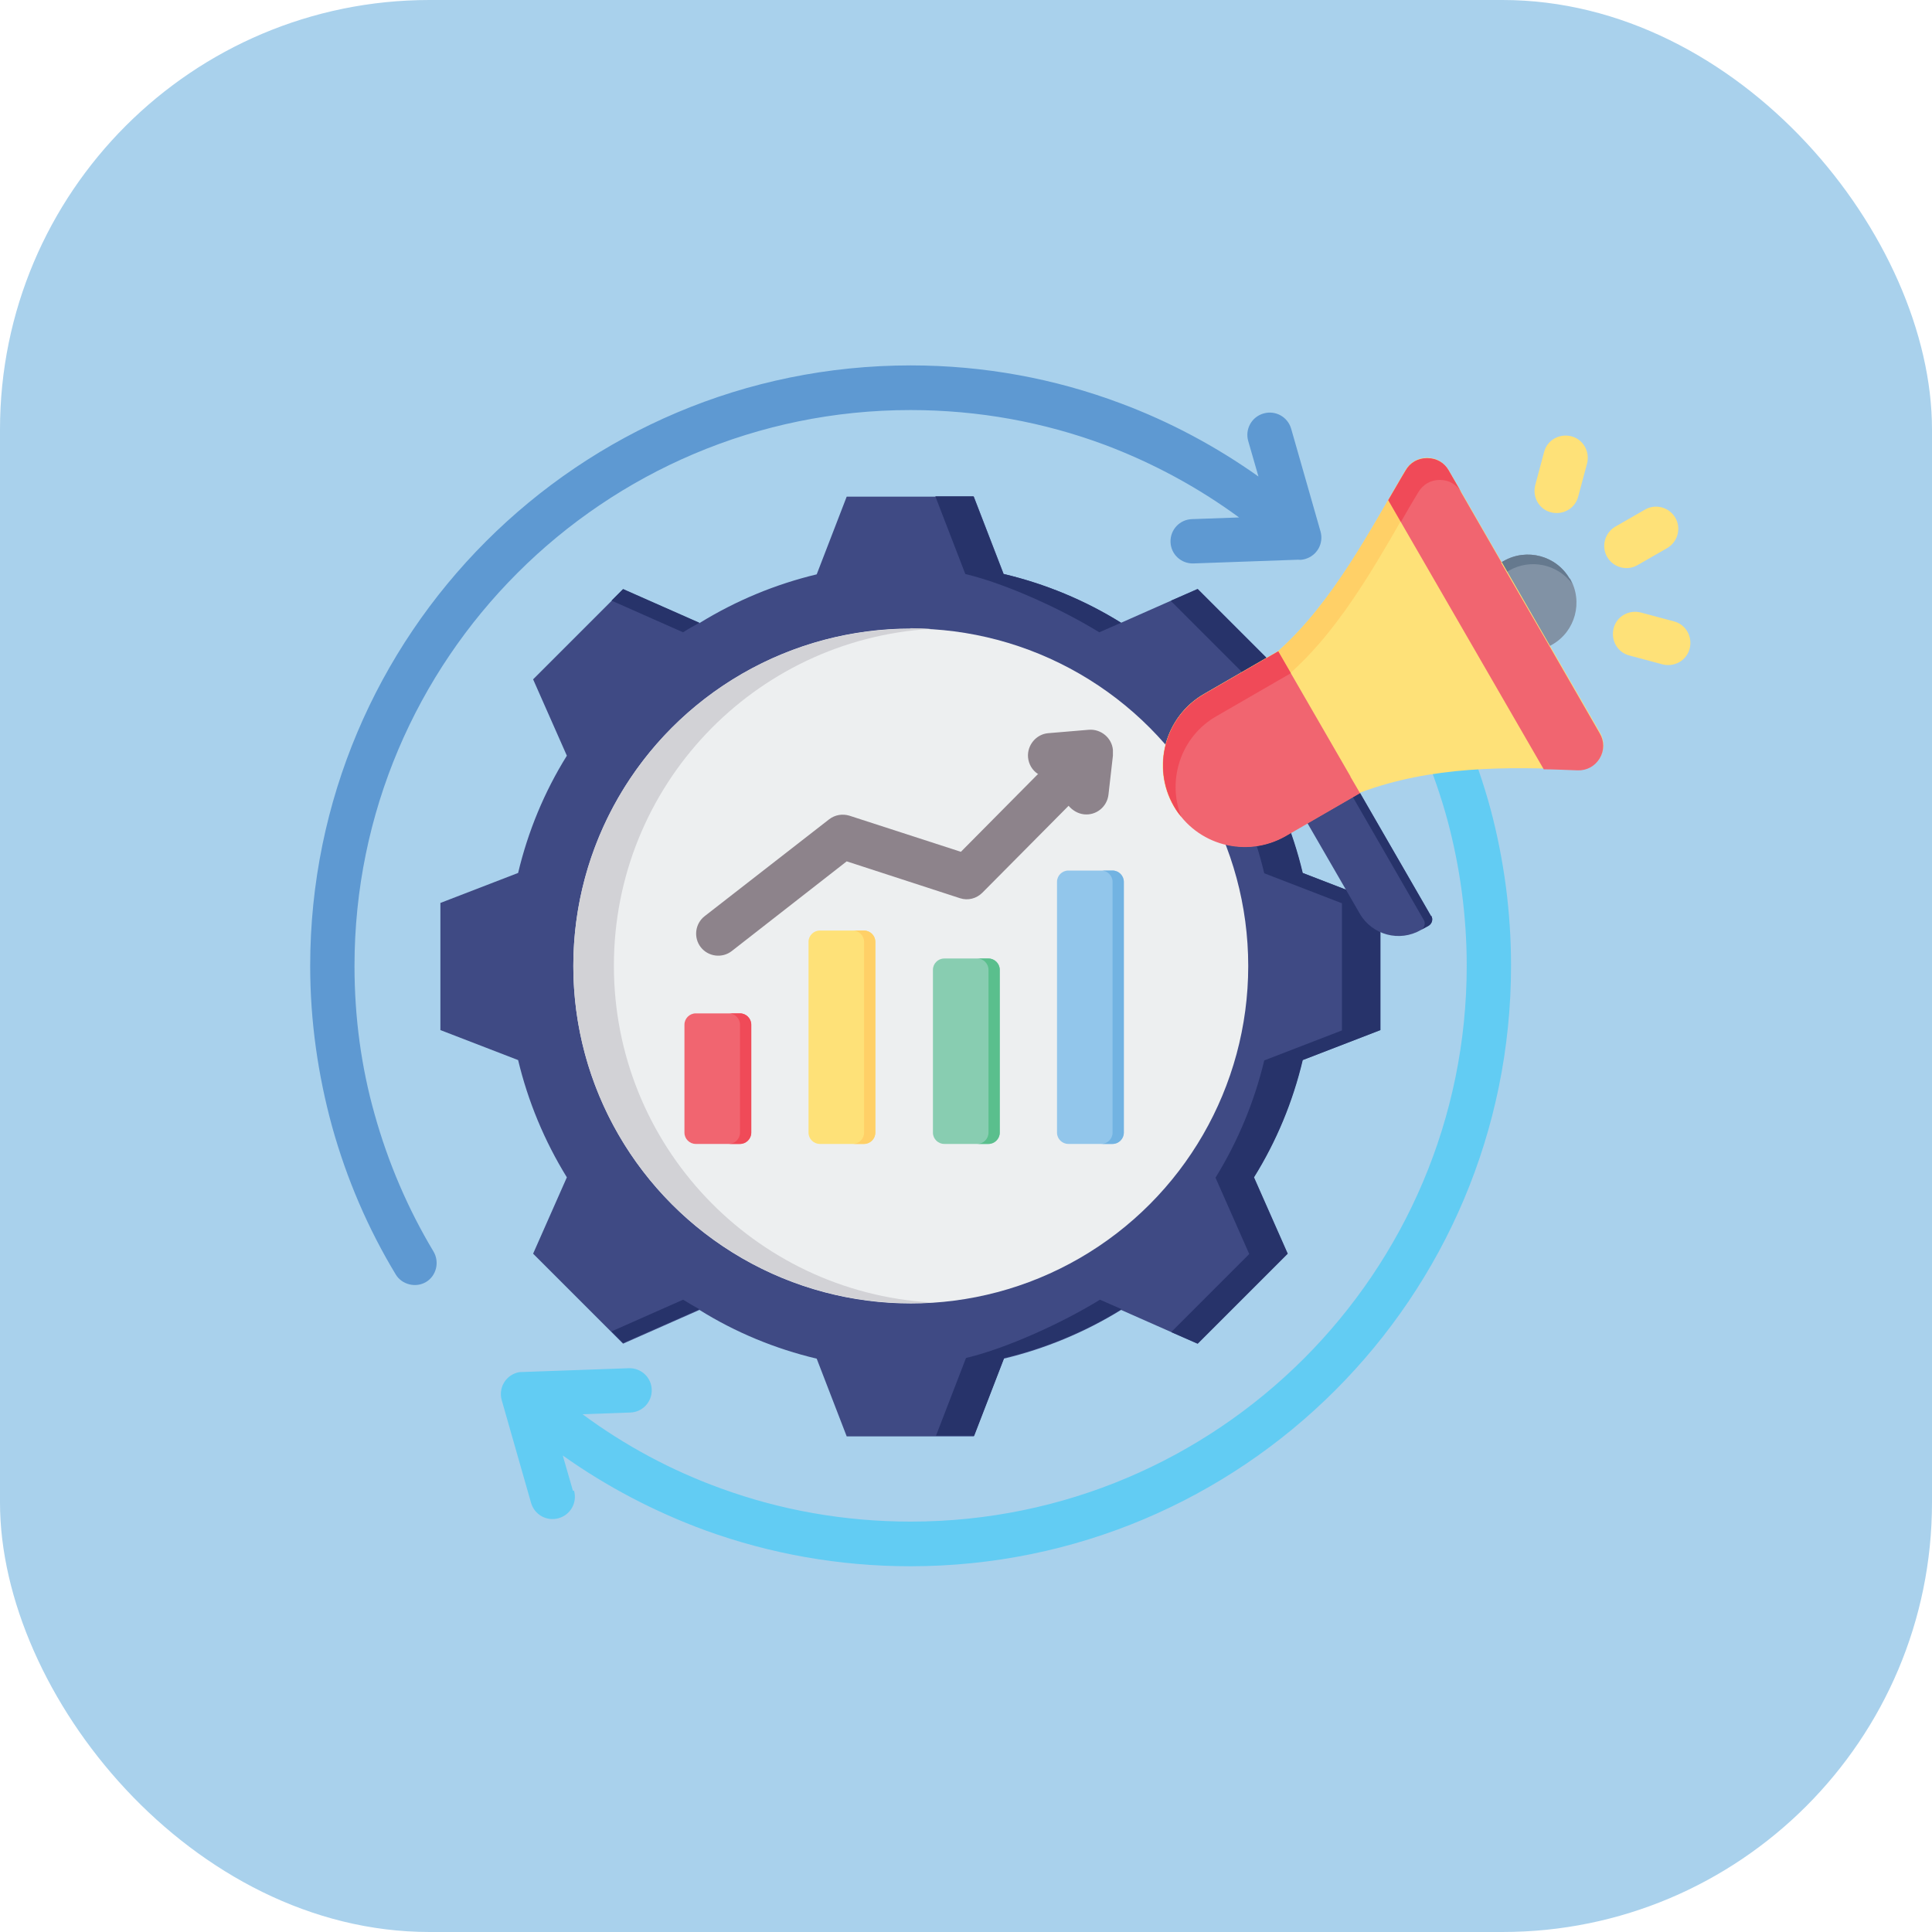<svg xmlns="http://www.w3.org/2000/svg" id="Layer_2" data-name="Layer 2" viewBox="0 0 56.68 56.68"><defs><style>      .cls-1 {        fill: #fee178;      }      .cls-1, .cls-2, .cls-3, .cls-4, .cls-5, .cls-6, .cls-7, .cls-8, .cls-9, .cls-10, .cls-11, .cls-12, .cls-13, .cls-14, .cls-15, .cls-16 {        fill-rule: evenodd;      }      .cls-2 {        fill: #8d838b;      }      .cls-3 {        fill: #ffd067;      }      .cls-4 {        fill: #72b3e2;      }      .cls-5 {        fill: #62ccf3;      }      .cls-6 {        fill: #3f4a84;      }      .cls-7 {        fill: #f04a58;      }      .cls-8 {        fill: #f16570;      }      .cls-9 {        fill: #27336a;      }      .cls-17 {        fill: #edeff0;      }      .cls-10 {        fill: #5abf8d;      }      .cls-11 {        fill: #88cdb1;      }      .cls-12 {        fill: #5e99d2;      }      .cls-13 {        fill: #65798e;      }      .cls-14 {        fill: #8192a5;      }      .cls-18 {        fill: #a9d1ec;      }      .cls-15 {        fill: #92c6eb;      }      .cls-16 {        fill: #d2d2d6;      }    </style></defs><g id="Layer_3" data-name="Layer 3"><g><rect class="cls-18" x="0" y="0" width="56.68" height="56.68" rx="12.6" ry="12.6"></rect><g><g><g><path class="cls-6" d="M29.45,16.84c1.22.29,2.38.77,3.44,1.43l2.24-.99,2.64,2.64-.99,2.24c.66,1.07,1.14,2.23,1.43,3.45l2.28.88v3.73l-2.28.88c-.29,1.22-.77,2.38-1.43,3.44l.99,2.24-2.64,2.64-2.24-.99c-1.07.66-2.23,1.14-3.44,1.43l-.88,2.28h-3.73l-.88-2.28c-1.22-.29-2.38-.77-3.44-1.43l-2.24.99-2.64-2.64.99-2.24c-.66-1.07-1.14-2.23-1.43-3.44l-2.28-.88v-3.73l2.28-.88c.29-1.22.77-2.38,1.43-3.44l-.99-2.24,2.64-2.64,2.24.99c1.07-.66,2.23-1.14,3.44-1.43l.88-2.28h3.73l.88,2.28Z"></path><path class="cls-9" d="M20.52,38.41l-2.24.99-.34-.34,2.1-.93c.16.1.32.19.48.28h0ZM29.45,16.84c1.22.29,2.38.77,3.44,1.43l-.64.28c-1.07-.66-2.71-1.42-3.93-1.71l-.88-2.28h1.12l.88,2.28ZM32.9,38.41c-1.07.66-2.23,1.14-3.44,1.43l-.88,2.28h-1.12l.88-2.28c1.22-.29,2.86-1.05,3.93-1.71l.64.28ZM17.94,17.62l.34-.34,2.24.99c-.16.09-.33.18-.48.28l-2.1-.93ZM34.36,17.62l.78-.34,2.64,2.64-.99,2.24c.66,1.07,1.14,2.23,1.43,3.45l2.28.88v3.73l-2.28.88c-.29,1.22-.77,2.38-1.43,3.44l.99,2.24-2.64,2.64-.78-.34,2.29-2.29-.99-2.24c.66-1.07,1.14-2.23,1.43-3.44l2.28-.88v-3.73l-2.28-.88c-.29-1.22-.77-2.38-1.43-3.45l.99-2.24-2.29-2.29Z"></path><circle class="cls-17" cx="26.72" cy="28.34" r="9.9"></circle><path class="cls-16" d="M26.71,18.45c-5.47,0-9.89,4.43-9.89,9.89s4.43,9.89,9.89,9.89c.2,0,.4,0,.6-.02-5.19-.31-9.3-4.61-9.3-9.88s4.11-9.57,9.3-9.88c-.2-.01-.4-.02-.6-.02h0Z"></path></g><path class="cls-5" d="M16.81,43.74l-.3-1.04c1.28.91,2.69,1.65,4.19,2.2,1.88.68,3.9,1.05,6.01,1.05,4.86,0,9.27-1.97,12.46-5.16,3.19-3.19,5.16-7.59,5.16-12.46,0-1.59-.21-3.12-.6-4.59-.41-1.51-1.01-2.94-1.78-4.26-.18-.31-.58-.42-.89-.24s-.42.58-.24.89c.71,1.22,1.27,2.55,1.65,3.95.36,1.35.56,2.78.56,4.25,0,4.5-1.83,8.58-4.78,11.53s-7.03,4.78-11.53,4.78c-1.96,0-3.83-.34-5.56-.97-1.47-.53-2.84-1.27-4.07-2.18l1.4-.05c.36-.01.64-.31.63-.67s-.31-.64-.67-.63l-3.08.11c-.07,0-.13,0-.2.02-.35.1-.55.46-.45.81l.86,3.01c.1.35.46.55.81.45.35-.1.55-.46.45-.81h0Z"></path><g><path class="cls-2" d="M30.44,22.7c-.16-.11-.26-.28-.28-.48-.03-.36.24-.68.59-.71l1.19-.1c.36-.03.68.24.71.59,0,.06,0,.11,0,.17l-.13,1.14c-.04.36-.36.62-.72.58-.18-.02-.34-.12-.45-.25l-2.53,2.55c-.17.17-.42.24-.66.16l-3.32-1.08-3.37,2.63c-.28.22-.69.17-.91-.11-.22-.28-.17-.69.11-.91l3.65-2.84c.18-.14.4-.17.6-.11h0s3.27,1.06,3.27,1.06l2.27-2.29Z"></path><path class="cls-8" d="M20.41,29.73h1.3c.18,0,.33.15.33.33v3.17c0,.18-.15.33-.33.33h-1.3c-.18,0-.33-.15-.33-.33v-3.17c0-.18.15-.33.33-.33Z"></path><path class="cls-7" d="M21.38,29.73h.33c.18,0,.33.15.33.33v3.17c0,.18-.15.33-.33.33h-.33c.18,0,.33-.15.33-.33v-3.17c0-.18-.15-.33-.33-.33Z"></path><path class="cls-1" d="M24.05,27.3h1.3c.18,0,.33.15.33.33v5.6c0,.18-.15.33-.33.33h-1.3c-.18,0-.33-.15-.33-.33v-5.6c0-.18.15-.33.33-.33h0Z"></path><path class="cls-3" d="M25.02,27.3h.33c.18,0,.33.15.33.33v5.6c0,.18-.15.33-.33.33h-.33c.18,0,.33-.15.33-.33v-5.6c0-.18-.15-.33-.33-.33h0Z"></path><path class="cls-11" d="M27.7,28.12h1.3c.18,0,.33.15.33.33v4.78c0,.18-.15.33-.33.33h-1.3c-.18,0-.33-.15-.33-.33v-4.78c0-.18.15-.33.33-.33h0Z"></path><path class="cls-10" d="M28.67,28.12h.33c.18,0,.33.15.33.33v4.78c0,.18-.15.33-.33.33h-.33c.18,0,.33-.15.33-.33v-4.78c0-.18-.15-.33-.33-.33h0Z"></path><path class="cls-15" d="M31.34,25.54h1.3c.18,0,.33.15.33.33v7.36c0,.18-.15.33-.33.33h-1.3c-.18,0-.33-.15-.33-.33v-7.36c0-.18.15-.33.33-.33h0Z"></path><path class="cls-4" d="M32.31,25.54h.33c.18,0,.33.15.33.33v7.36c0,.18-.15.33-.33.33h-.33c.18,0,.33-.15.33-.33v-7.36c0-.18-.15-.33-.33-.33h0Z"></path></g><g><path class="cls-1" d="M49.11,18.23c.35.09.55.45.46.8s-.45.55-.8.46l-.97-.26c-.35-.09-.55-.45-.46-.8s.45-.55.8-.46l.97.26ZM46.3,14.57c-.09.35-.45.55-.8.46s-.55-.45-.46-.8l.26-.97c.09-.35.45-.55.8-.46s.55.45.46.8l-.26.97ZM48.04,16.58c-.31.18-.71.07-.89-.24s-.07-.71.24-.89l.87-.5c.31-.18.71-.07.89.24s.07.71-.24.89l-.87.5Z"></path><path class="cls-6" d="M41.98,26.87l-2.36-4.09-1.54.89,1.81,3.13c.36.63,1.17.85,1.8.48l.22-.12c.1-.06.14-.19.08-.29h0Z"></path><path class="cls-9" d="M41.98,26.87l-2.36-4.09-1.54.89,1.33-.77,2.36,4.09c.06.1.02.23-.08.29l.22-.12c.1-.06.14-.19.08-.29Z"></path><path class="cls-14" d="M46.05,16.98c-.39-.68-1.26-.91-1.94-.52-.02.01-.19.11-.2.12l1.42,2.45s.19-.11.21-.12c.68-.39.91-1.26.52-1.94h0Z"></path><path class="cls-13" d="M46.05,16.98c-.39-.68-1.26-.91-1.94-.52-.02.01-.19.11-.2.12l.16.28s.18-.11.2-.12c.63-.36,1.42-.19,1.85.38-.02-.05-.05-.1-.07-.15Z"></path><path class="cls-1" d="M39.9,23.26l-2.18,1.26c-1.14.66-2.62.26-3.28-.88-.66-1.14-.26-2.62.88-3.28l2.18-1.26c1.63-1.45,2.73-3.61,3.74-5.31.14-.23.36-.36.63-.36s.49.13.63.36l4.44,7.7c.14.24.13.51,0,.74-.14.23-.38.36-.65.35-2.09-.09-4.29-.11-6.38.67Z"></path><path class="cls-3" d="M34.64,23.95c-.08-.09-.15-.2-.21-.3-.66-1.14-.26-2.62.88-3.28l2.18-1.26c1.63-1.45,2.73-3.61,3.74-5.31.14-.23.36-.36.63-.36.27,0,.49.13.63.36l4.44,7.7h0s-4.08-7.06-4.08-7.06c-.13-.23-.36-.36-.63-.36-.27,0-.5.13-.63.36-1.01,1.7-2.11,3.86-3.74,5.31l-2.18,1.26c-1.03.6-1.46,1.86-1.04,2.94h0Z"></path><path class="cls-8" d="M44.05,16.5l-1.55-2.69c-.13-.23-.36-.36-.63-.36s-.5.13-.63.36c-.17.28-.33.57-.51.87l4.56,7.89c.33,0,.66.02.99.03.27.01.51-.12.65-.35.14-.23.14-.51,0-.74l-1.47-2.55-1.42-2.45Z"></path><path class="cls-7" d="M42.87,14.44l-.37-.64c-.13-.23-.36-.36-.63-.36-.27,0-.5.13-.63.36-.17.28-.33.57-.51.87l.37.64c.17-.3.34-.59.51-.87.14-.23.36-.36.63-.36.27,0,.49.13.63.36h0Z"></path><path class="cls-8" d="M39.62,22.78l-2.12-3.67-2.18,1.26c-1.14.66-1.54,2.13-.88,3.28s2.13,1.54,3.28.88l.64-.37,1.54-.89-.28-.48Z"></path><path class="cls-7" d="M37.87,19.75l-.37-.64-2.18,1.26c-1.14.66-1.54,2.13-.88,3.28.06.11.13.21.21.3-.42-1.08,0-2.35,1.04-2.94l2.18-1.26Z"></path></g></g><path class="cls-12" d="M36.35,15.18c-1.2-.88-2.53-1.6-3.94-2.13-1.77-.66-3.69-1.02-5.7-1.02-4.5,0-8.58,1.83-11.53,4.78-2.95,2.95-4.78,7.03-4.78,11.53,0,1.51.2,2.97.59,4.35.4,1.43.98,2.78,1.73,4.03.18.31.08.71-.22.89s-.71.08-.89-.22c-.81-1.34-1.44-2.8-1.87-4.35-.41-1.5-.64-3.08-.64-4.7,0-4.86,1.97-9.27,5.16-12.46,3.19-3.19,7.59-5.16,12.46-5.16,2.16,0,4.23.39,6.15,1.11,1.45.54,2.81,1.27,4.05,2.15l-.3-1.04c-.1-.35.1-.71.45-.81s.71.1.81.45l.86,3.01c.1.35-.1.71-.45.81-.07.02-.14.03-.2.02l-3.08.11c-.36.01-.66-.27-.67-.63s.27-.66.63-.67l1.4-.05Z"></path></g></g></g></svg>